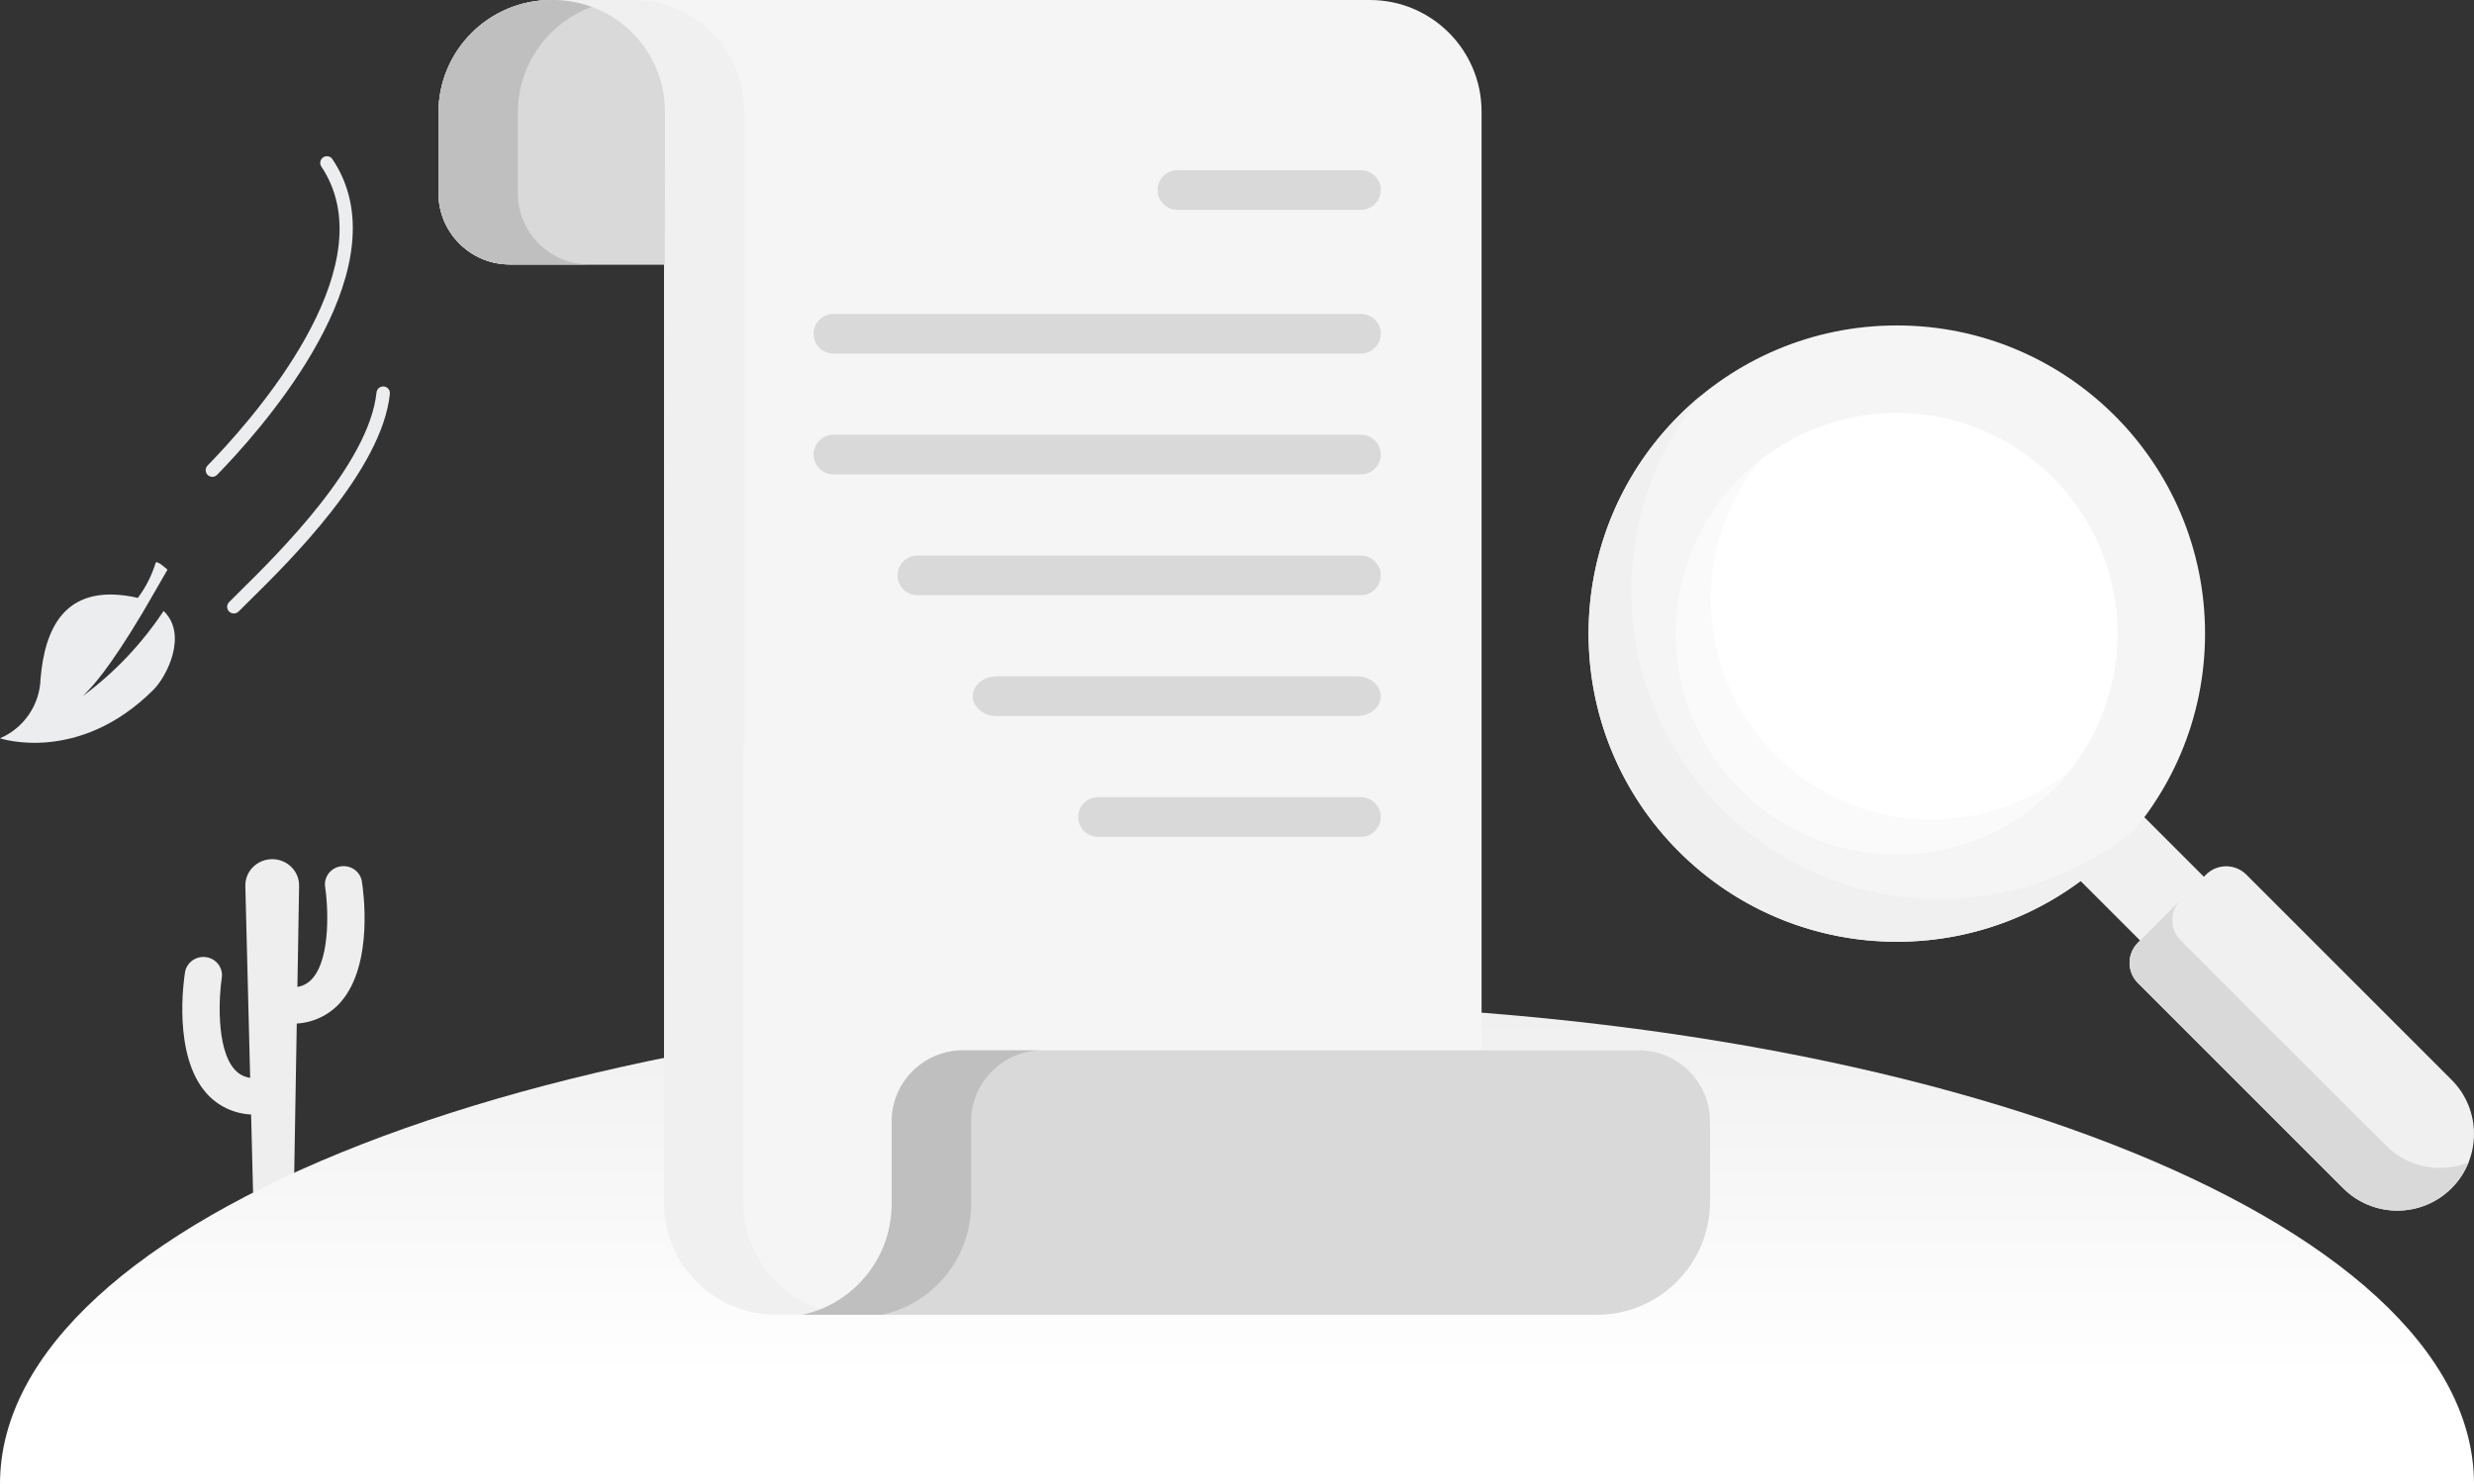 <svg width="190" height="114" viewBox="0 0 190 114" fill="none" xmlns="http://www.w3.org/2000/svg">
<rect x="0" y="0" width="190" height="114" fill="#333333" stroke="none"/>
<g clip-path="url(#clip0_7283_168690)">
<path d="M27.794 67.716C27.765 67.534 27.7 67.36 27.602 67.204C27.504 67.047 27.376 66.911 27.224 66.803C27.072 66.695 26.901 66.617 26.718 66.574C26.536 66.531 26.346 66.523 26.161 66.552C25.976 66.58 25.798 66.644 25.638 66.74C25.478 66.835 25.339 66.961 25.228 67.109C25.118 67.257 25.039 67.425 24.995 67.603C24.951 67.782 24.943 67.967 24.972 68.148C25.177 69.449 25.438 73.522 23.998 75.162C23.704 75.508 23.294 75.74 22.84 75.815L22.971 68.052C22.975 67.784 22.925 67.518 22.823 67.269C22.721 67.02 22.57 66.794 22.377 66.603C22.185 66.412 21.956 66.26 21.703 66.157C21.451 66.053 21.179 66 20.905 66C20.63 66 20.357 66.054 20.103 66.159C19.849 66.263 19.619 66.417 19.427 66.61C19.234 66.802 19.084 67.031 18.983 67.282C18.883 67.533 18.835 67.801 18.842 68.07L19.213 82.798C18.74 82.733 18.309 82.499 18.003 82.14C16.565 80.5 16.828 76.427 17.031 75.126C17.09 74.76 16.997 74.386 16.774 74.087C16.551 73.787 16.215 73.587 15.841 73.529C15.466 73.473 15.084 73.563 14.778 73.781C14.472 74 14.267 74.328 14.208 74.694C14.106 75.335 13.28 81.043 15.831 83.956C16.26 84.448 16.788 84.85 17.382 85.135C17.976 85.421 18.624 85.584 19.285 85.615L19.446 92.024H22.563L22.791 78.628C23.439 78.59 24.072 78.424 24.652 78.14C25.233 77.856 25.748 77.46 26.168 76.976C28.721 74.06 27.894 68.355 27.792 67.714" fill="#EEEEEE"/>
<path d="M95 77.072C42.52 77.072 0 93.605 0 114H190C190 93.605 147.479 77.072 95 77.072Z" fill="url(#paint0_linear_7283_168690)"/>
<g clip-path="url(#clip1_7283_168690)">
<path d="M162.547 60.645L157.65 65.543L171.731 79.624L176.629 74.726L162.547 60.645Z" fill="#F0F0F0"/>
<path d="M188.276 91.275C190.575 88.976 190.575 85.247 188.276 82.948L172.518 67.19C171.661 66.333 170.272 66.333 169.416 67.19L164.19 72.415C163.334 73.272 163.334 74.661 164.19 75.518L179.948 91.275C182.248 93.575 185.976 93.575 188.276 91.275Z" fill="#F0F0F0"/>
<path d="M145.673 72.345C132.599 72.345 122 61.746 122 48.672C122 35.599 132.599 25 145.673 25C158.747 25 169.345 35.599 169.345 48.672C169.345 61.746 158.747 72.345 145.673 72.345Z" fill="#F5F5F5"/>
<path d="M145.673 65.625C136.31 65.625 128.72 58.035 128.72 48.672C128.72 39.309 136.31 31.719 145.673 31.719C155.035 31.719 162.625 39.309 162.625 48.672C162.625 58.035 155.035 65.625 145.673 65.625Z" fill="white"/>
<path d="M128.934 31.933C129.482 31.386 130.057 30.865 130.655 30.373C123.006 39.672 123.525 53.438 132.216 62.129C140.907 70.82 154.674 71.34 163.973 63.69C163.485 64.283 162.966 64.858 162.412 65.411C153.167 74.656 138.179 74.656 128.934 65.411C119.689 56.167 119.689 41.178 128.934 31.933Z" fill="#F0F0F0"/>
<path d="M164.19 72.415L167.472 69.133C166.616 69.99 166.616 71.379 167.472 72.236L183.23 87.993C184.947 89.71 187.46 90.144 189.58 89.298C189.284 90.039 188.84 90.712 188.275 91.275C185.976 93.575 182.247 93.575 179.948 91.275L164.19 75.518C163.333 74.661 163.333 73.272 164.19 72.415Z" fill="#D9D9D9"/>
<path d="M133.685 36.685C134.13 36.24 134.599 35.821 135.09 35.428C129.769 42.078 130.187 51.838 136.347 57.998C142.507 64.158 152.267 64.576 158.917 59.255C158.524 59.746 158.105 60.215 157.66 60.66C151.05 67.27 140.295 67.27 133.685 60.66C127.075 54.05 127.075 43.295 133.685 36.685Z" fill="#FAFAFA"/>
</g>
<path d="M42.368 0H105.206C109.943 0 113.783 3.84 113.783 8.577V86.756L61.652 100.981H59.575C54.838 100.981 50.998 97.141 50.998 92.405V20.315H39.15C36.125 20.315 33.673 17.863 33.673 14.838V8.695C33.673 3.893 37.566 0 42.368 0Z" fill="#F5F5F5"/>
<path d="M39.15 20.315H54.532L54.328 6.628C54.532 0.909 47.2 0 42.417 0H42.333C37.55 0 33.673 3.877 33.673 8.66V14.838C33.673 17.863 36.125 20.315 39.15 20.315Z" fill="#D9D9D9"/>
<path d="M42.492 0H48.588C53.325 0 57.165 3.84 57.165 8.577V57.252H57.095V92.405C57.095 97.141 60.935 100.981 65.671 100.981H59.575C54.838 100.981 50.998 97.141 50.998 92.405L51.069 8.577C51.069 3.84 47.228 0 42.492 0Z" fill="#F0F0F0"/>
<path d="M68.481 92.502V86.162C68.481 83.137 70.933 80.685 73.958 80.685H125.85C128.875 80.685 131.327 83.137 131.327 86.162V92.305C131.326 97.107 127.434 101 122.632 101H61.652C65.557 100.143 68.481 96.665 68.481 92.502Z" fill="#D9D9D9"/>
<path d="M42.333 0H42.417C43.474 0 44.487 0.19 45.424 0.537C42.123 1.759 39.77 4.934 39.77 8.66V14.838C39.77 17.863 42.222 20.315 45.246 20.315H39.15C36.125 20.315 33.673 17.863 33.673 14.838V8.66C33.673 3.877 37.55 0 42.333 0ZM68.481 92.502V86.162C68.481 83.137 70.933 80.685 73.958 80.685H80.054C77.03 80.685 74.578 83.137 74.578 86.162V92.502C74.578 96.665 71.654 100.143 67.748 101H61.652C65.557 100.143 68.481 96.665 68.481 92.502Z" fill="#BFBFBF"/>
<path d="M90.426 16.122H104.515C105.357 16.122 106.04 15.44 106.04 14.598C106.04 13.756 105.357 13.074 104.515 13.074H90.426C89.584 13.074 88.901 13.756 88.901 14.598C88.901 15.44 89.584 16.122 90.426 16.122ZM64.007 27.164H104.515C105.357 27.164 106.04 26.481 106.04 25.64C106.04 24.798 105.357 24.115 104.515 24.115H64.007C63.165 24.115 62.483 24.798 62.483 25.64C62.483 26.481 63.165 27.164 64.007 27.164ZM64.007 36.444H104.515C105.357 36.444 106.04 35.761 106.04 34.92C106.04 34.078 105.357 33.396 104.515 33.396H64.007C63.165 33.396 62.483 34.078 62.483 34.92C62.483 35.761 63.165 36.444 64.007 36.444ZM70.458 45.724H104.515C105.357 45.724 106.04 45.042 106.04 44.2C106.04 43.358 105.357 42.676 104.515 42.676H70.458C70.054 42.676 69.666 42.837 69.381 43.123C69.095 43.408 68.934 43.796 68.934 44.2C68.934 44.604 69.095 44.992 69.381 45.278C69.666 45.564 70.054 45.724 70.458 45.724ZM76.531 55.005H104.218C105.224 55.005 106.04 54.322 106.04 53.481C106.04 52.639 105.224 51.956 104.218 51.956H76.531C75.525 51.956 74.71 52.639 74.71 53.481C74.71 54.322 75.525 55.005 76.531 55.005ZM84.329 64.285H104.515C105.357 64.285 106.04 63.603 106.04 62.761C106.04 61.919 105.357 61.237 104.515 61.237H84.329C83.487 61.237 82.805 61.919 82.805 62.761C82.805 63.603 83.487 64.285 84.329 64.285Z" fill="#D9D9D9"/>
<path d="M12.565 46.933C10.895 49.453 8.799 51.663 6.37 53.463C6.37 53.463 6.428 53.405 6.565 53.263C7.03 52.788 8.274 51.554 10.955 47.063L11.297 46.471L11.447 46.215L12.862 43.764C12.862 43.764 12.035 42.991 11.953 43.241C11.654 44.21 11.191 45.12 10.585 45.932C10.438 45.898 10.285 45.86 10.127 45.832C4.845 44.858 3.436 48.451 3.115 52.116C3.091 53.101 2.784 54.058 2.232 54.873C1.68 55.688 0.905 56.328 1.18237e-06 56.716C1.18237e-06 56.716 6 58.737 11.757 53.016C12.794 52.007 14.459 48.756 12.565 46.933Z" fill="#ECEDEF"/>
<path d="M16.305 36.632C16.204 36.632 16.106 36.602 16.022 36.546C15.938 36.49 15.872 36.411 15.833 36.318C15.794 36.224 15.783 36.122 15.802 36.023C15.821 35.923 15.869 35.832 15.94 35.76C18.979 32.66 28.648 21.924 25.433 14.204C25.225 13.705 24.969 13.227 24.668 12.778C24.599 12.665 24.577 12.53 24.606 12.402C24.634 12.273 24.712 12.16 24.821 12.087C24.93 12.014 25.064 11.985 25.194 12.007C25.324 12.03 25.44 12.101 25.518 12.207C25.859 12.71 26.147 13.246 26.381 13.807C29.834 22.107 19.823 33.253 16.674 36.474C16.627 36.523 16.569 36.563 16.506 36.59C16.442 36.617 16.374 36.632 16.305 36.632Z" fill="#ECEDEF"/>
<path d="M17.937 47.125C17.809 47.121 17.686 47.069 17.595 46.978C17.499 46.882 17.445 46.751 17.445 46.615C17.445 46.48 17.499 46.349 17.595 46.253C17.807 46.038 18.087 45.753 18.426 45.426C21.397 42.496 28.341 35.634 28.915 30.151C28.922 30.084 28.942 30.018 28.974 29.959C29.005 29.899 29.049 29.846 29.101 29.803C29.153 29.76 29.213 29.728 29.278 29.708C29.343 29.688 29.411 29.681 29.478 29.688C29.546 29.695 29.611 29.714 29.671 29.746C29.731 29.778 29.783 29.821 29.826 29.874C29.869 29.926 29.902 29.986 29.921 30.051C29.941 30.116 29.948 30.184 29.941 30.251C29.35 36.104 22.204 43.151 19.155 46.151C18.813 46.493 18.543 46.751 18.335 46.965C18.285 47.019 18.223 47.062 18.154 47.089C18.085 47.117 18.011 47.129 17.937 47.125Z" fill="#ECEDEF"/>
</g>
<defs>
<linearGradient id="paint0_linear_7283_168690" x1="95" y1="78.106" x2="95" y2="105.913" gradientUnits="userSpaceOnUse">
<stop stop-color="#F0F0F0"/>
<stop offset="1" stop-color="white"/>
</linearGradient>
<clipPath id="clip0_7283_168690">
<rect width="190" height="114" fill="white"/>
</clipPath>
<clipPath id="clip1_7283_168690">
<rect width="68" height="68" fill="white" transform="matrix(-1 0 0 1 190 25)"/>
</clipPath>
</defs>
</svg>

